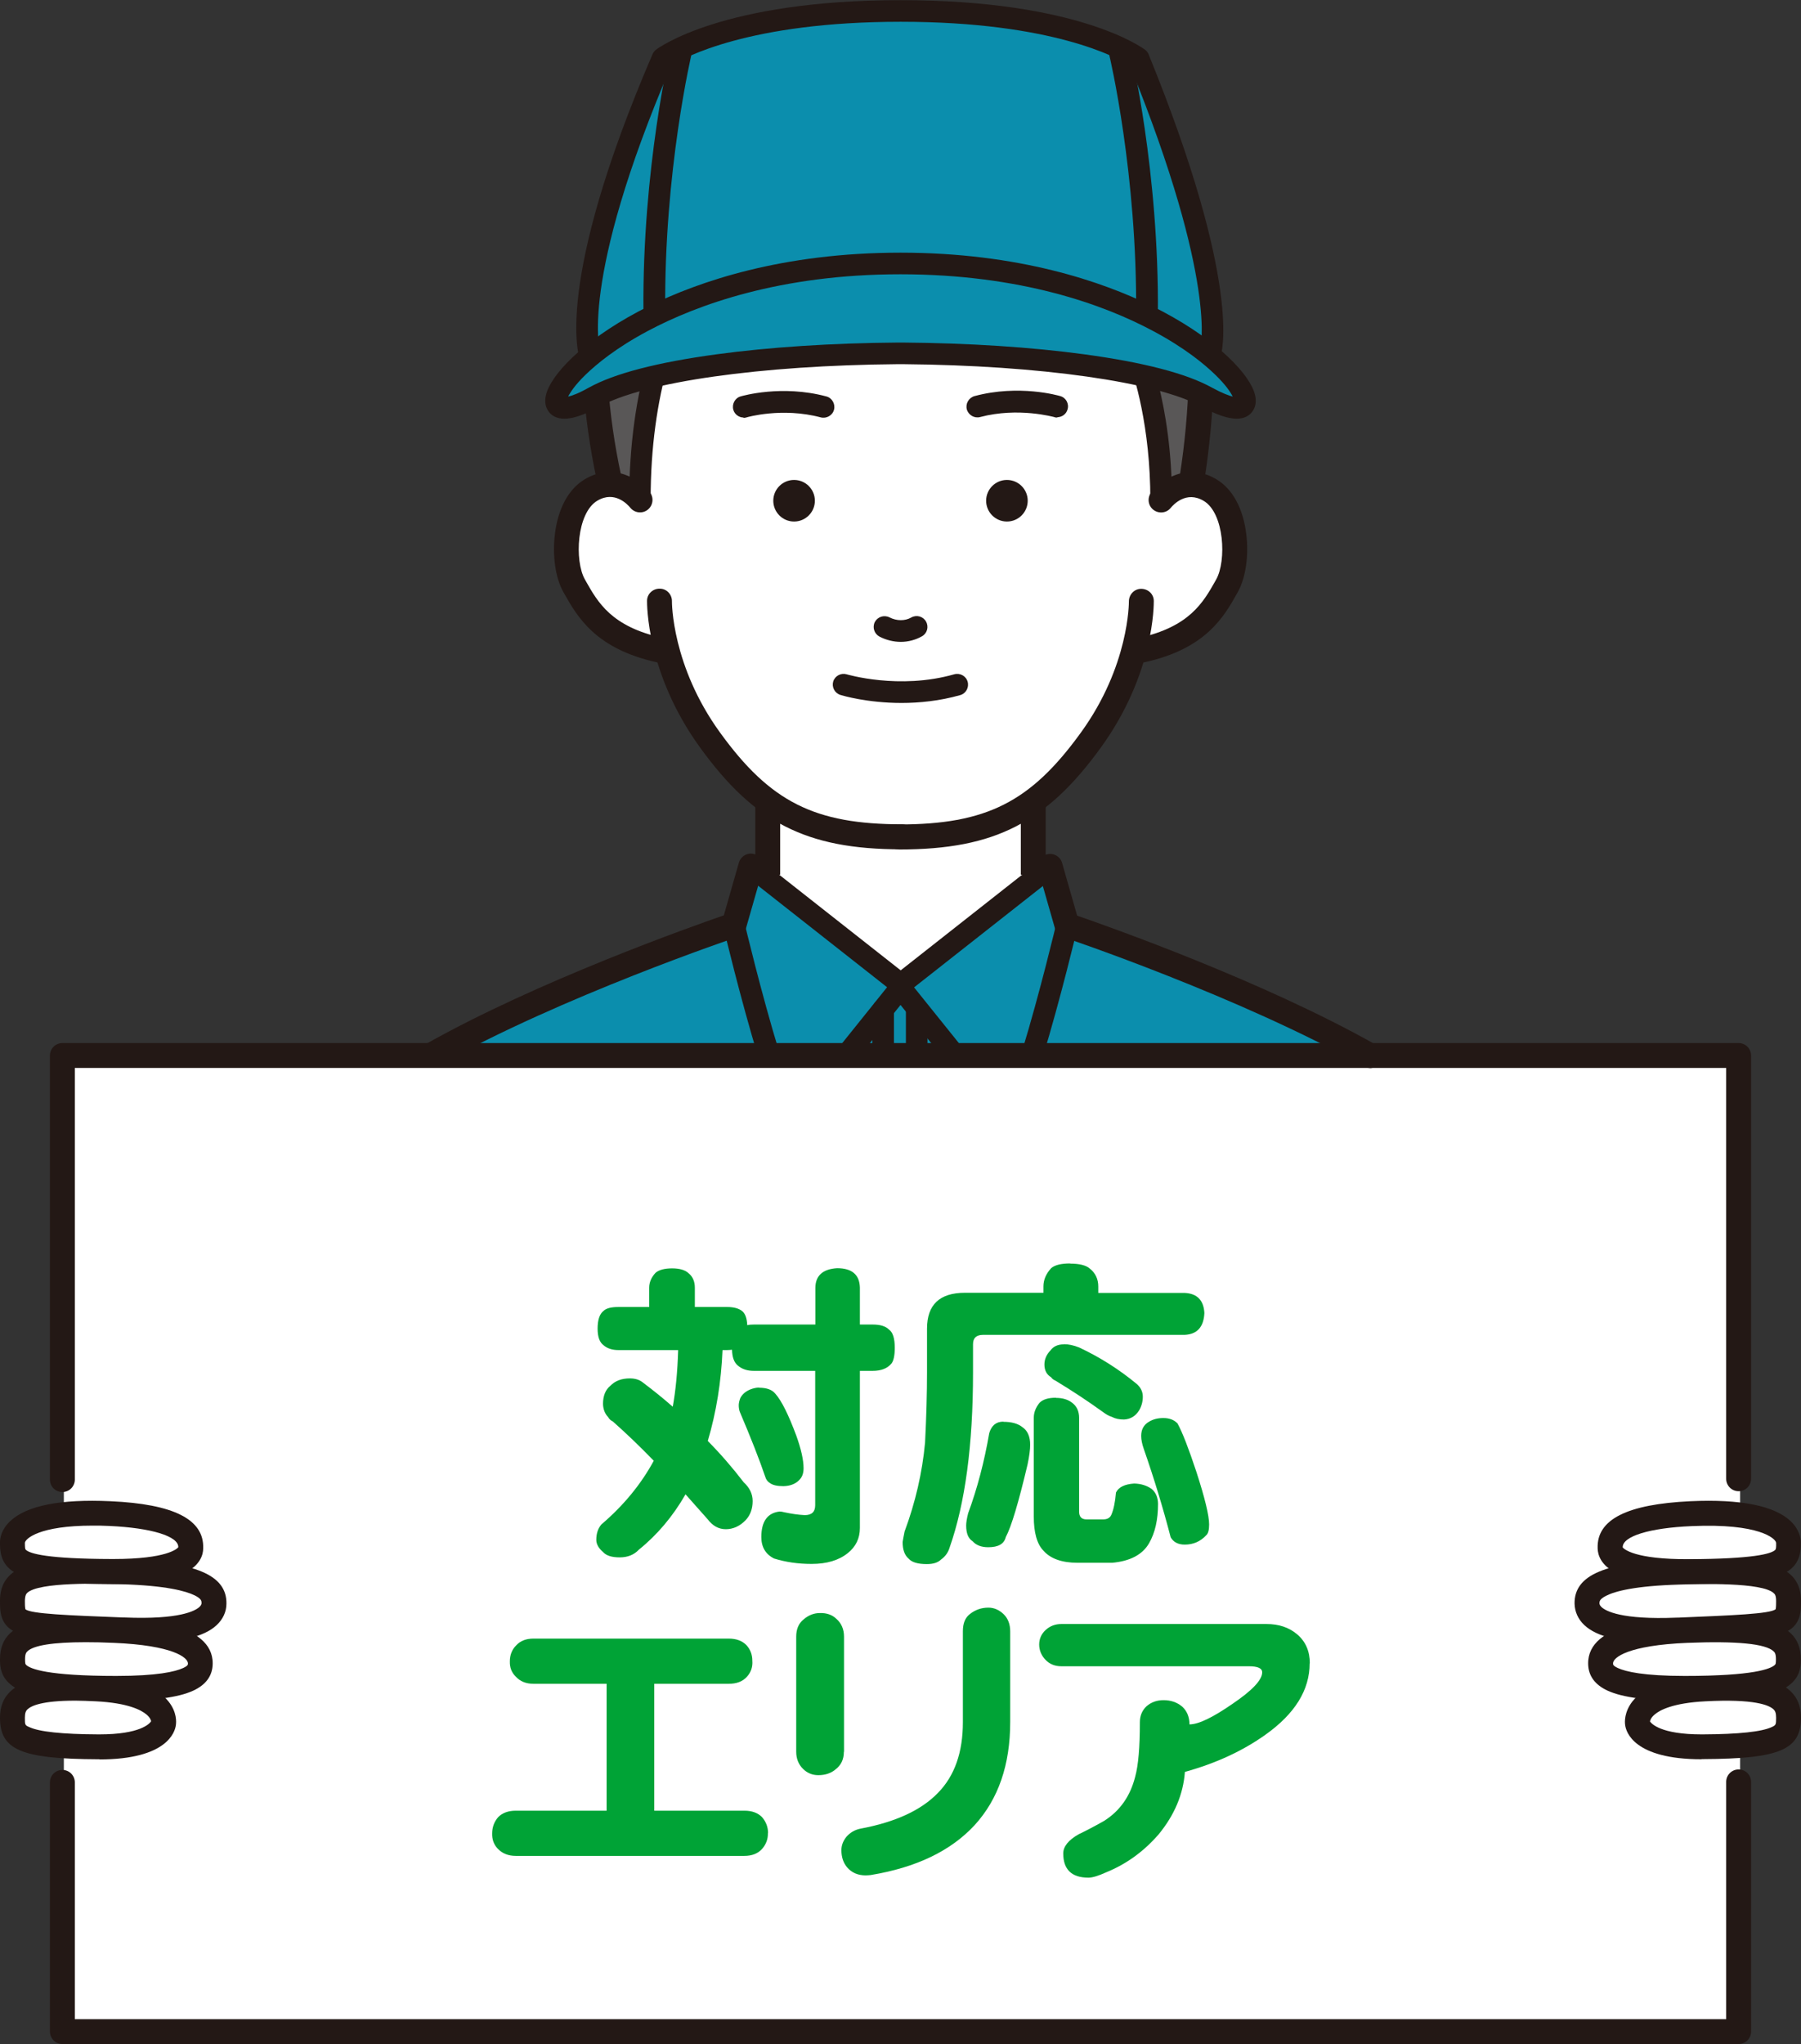 <?xml version="1.0" encoding="UTF-8"?><svg id="_レイヤー_2" xmlns="http://www.w3.org/2000/svg" width="110" height="124.83" viewBox="0 0 110 124.83"><rect x="0" y="0" width="110" height="124.83" fill="#333333" stroke="none"/><defs><style>.cls-1{fill:#231815;}.cls-2{fill:#595757;}.cls-3{fill:#fff;}.cls-4{fill:#00a336;}.cls-5{fill:#0b8ead;}</style></defs><g id="_コンテンツ"><path class="cls-3" d="M72.79,29.72h0c-.64.04-1.36.48-1.85.94,0-.6-.01-1.17-.04-1.72-.27-4.82-1.57-7.63-1.57-7.63-15.18,1.65-23.53-8.2-23.53-8.2,0,0-6.17,4.07-6.65,16.08-.05.45-.07.94-.04,1.47-.51-.45-1.14-.85-1.82-.91h0c-3.84-.4-4.05,9.56,3.48,10.08.55,2.78,3.56,7.45,6.15,9.2h0v4.86s8.12,6.39,8.12,6.39l8.11-6.39v-.35s-.01-4.51-.01-4.51h0c2.58-1.75,5.59-6.42,6.15-9.2,7.93-.85,7.05-10.39,3.5-10.11Z"/><path class="cls-2" d="M37.29,29.74c.55.05,1.16.34,1.82.91-.03-.53-.01-1.02.04-1.47.47-12.01,6.65-16.08,6.65-16.08,0,0,8.34,9.84,23.53,8.2,0,0,1.61,3.49,1.62,9.34.66-.6,1.28-.88,1.84-.93l.06-.38c1.3-8.46.21-15.34-2.28-19.71-2.24-3.94-5.36-6.87-15.1-7.56-8.78-.62-12.75,3.62-12.75,3.62,0,0-1.26.12-3.83,4.14-2.57,4.03-3.39,11.54-1.67,19.51l.06.4Z"/><path class="cls-5" d="M83.48,64.48c-6.33-3.75-14.49-6.49-17.42-7.46-.5-.18-.8-.3-.85-.34l-1.03-3.6-9.14,7.19-9.14-7.19-1.03,3.6s-.03.02-.07.04c0,0,0-.01,0-.02-1.48.55-11.1,3.5-18.33,7.78h57.01Z"/><path class="cls-3" d="M109.33,104.92c0-.92-.46-1.66-3.05-1.78v-.13c2.97-.27,3.05-.97,3.05-1.66,0-.96-.48-1.6-3.05-1.76v-.19c2.97-.18,3.06-.46,3.05-1.61-.01-.99-.5-1.57-3.05-1.74v-.14c2.98-.22,3.06-.8,3.05-1.69,0-.44-.48-1.38-3.05-1.69v-28.05H3.9v28.05c-2.57.3-3.05,1.25-3.05,1.69,0,.89.07,1.47,3.05,1.69v.14c-2.55.17-3.04.74-3.05,1.74-.01,1.15.07,1.43,3.05,1.61v.19c-2.57.16-3.05.8-3.05,1.76,0,.69.08,1.39,3.05,1.66v.13c-2.59.12-3.05.86-3.05,1.78,0,.84.07,1.5,3.05,1.71v17.46h102.38v-17.46c2.98-.21,3.05-.87,3.05-1.71Z"/><path class="cls-1" d="M55.02,39.2c-.44,0-.89-.11-1.3-.32-.32-.17-.45-.56-.29-.89.17-.32.56-.45.89-.29.45.23.95.23,1.34.01.32-.18.72-.07.9.25.18.32.07.72-.25.9-.39.22-.84.34-1.29.34Z"/><path class="cls-1" d="M55.06,42.93c-2.11,0-3.63-.46-3.73-.49-.35-.11-.54-.48-.44-.82.11-.35.48-.54.82-.44h0s3.21.96,6.57,0c.35-.1.72.1.82.45.1.35-.1.72-.45.82-1.27.36-2.51.48-3.59.48Z"/><path class="cls-1" d="M45.42,25.5c-.28,0-.55-.19-.63-.47-.1-.35.1-.72.44-.82.1-.03,2.52-.73,5.24,0,.35.09.56.46.47.81-.09.35-.46.56-.81.47-2.36-.63-4.51-.01-4.53,0-.06.02-.13.03-.19.03Z"/><path class="cls-1" d="M64.58,25.5c-.06,0-.12,0-.19-.03-.03,0-2.19-.62-4.53,0-.35.09-.71-.12-.81-.47-.09-.35.12-.71.47-.81,2.72-.73,5.14-.03,5.24,0,.35.1.55.47.44.82-.08.29-.35.47-.63.47Z"/><path class="cls-1" d="M106.19,124.83H3.81c-.42,0-.76-.34-.76-.76v-15.22c0-.42.34-.76.76-.76s.76.34.76.76v14.46h100.86v-14.49c0-.42.34-.76.76-.76s.76.34.76.76v15.25c0,.42-.34.76-.76.76Z"/><path class="cls-1" d="M3.81,91.12c-.42,0-.76-.34-.76-.76v-25.9c0-.42.34-.76.76-.76h102.38c.42,0,.76.34.76.76v25.85c0,.42-.34.76-.76.76s-.76-.34-.76-.76v-25.09H4.57v25.14c0,.42-.34.76-.76.76Z"/><path class="cls-1" d="M6.94,96.74s-.08,0-.12,0c-4.46-.02-5.7-.39-6.33-1.02C0,95.21,0,94.6,0,94.19c0-.26.08-.78.62-1.29,1-.95,3.06-1.36,6.12-1.22,3.87.17,5.73,1.11,5.67,2.87v.02h0c0,.36-.17,1.04-1.18,1.52-.9.44-2.31.65-4.3.65ZM5.66,93.17c-3.27,0-4.1.8-4.14,1.04,0,.28.01.39.05.43.25.25,1.36.56,5.25.57.04,0,.07,0,.11,0,3.27,0,3.89-.63,3.96-.72h0c.02-.67-1.63-1.18-4.22-1.3-.36-.02-.7-.02-1.02-.02ZM11.65,94.55h0,0ZM10.89,94.53s0,0,0,0h0Z"/><path class="cls-1" d="M8.6,100.33c-.34,0-.69,0-1.06-.02h-.08c-3.37-.14-5.06-.2-6-.45C-.02,99.48,0,98.48,0,97.76c0-.43.07-1.05.6-1.56.86-.83,2.65-1.07,6.86-.95,4.48.13,6.39.93,6.37,2.68h0c0,.5-.21.95-.59,1.31-.77.73-2.3,1.09-4.64,1.09ZM1.55,98.28c.35.28,2.59.37,5.97.5h.08c3.38.14,4.34-.41,4.59-.65.1-.1.12-.17.12-.23h0c0-.12,0-.26-.42-.47-.53-.26-1.74-.6-4.47-.68-1.25-.04-5.05-.15-5.76.53-.06.06-.13.15-.14.48,0,.13,0,.41.03.5Z"/><path class="cls-1" d="M7.09,103.87c-4.8,0-6-.54-6.59-1.13C0,102.24,0,101.65,0,101.33c0-.67.2-1.19.61-1.58.87-.83,2.66-1.1,6.39-.94,1.49.06,6.03.25,5.99,2.8-.01.73-.41,1.28-1.19,1.64-.91.42-2.45.62-4.72.62ZM5.22,100.29c-1.97,0-3.17.19-3.55.56-.07.07-.14.16-.14.48,0,.26.02.3.06.34.25.25,1.31.68,5.51.68,2.5,0,3.6-.26,4.08-.48.3-.14.3-.21.3-.28,0-.37-.94-1.11-4.53-1.26-.63-.03-1.2-.04-1.72-.04Z"/><path class="cls-1" d="M6.07,107.44s-.05,0-.08,0C1.29,107.42,0,106.87,0,104.9c0-.68.21-1.21.64-1.61.83-.78,2.41-1.06,5.3-.91,2.17.11,3.64.63,4.36,1.54.51.64.47,1.25.44,1.44-.05.4-.52,2.09-4.67,2.09ZM4.59,103.86c-2.01,0-2.68.31-2.91.53-.1.09-.16.22-.16.51,0,.43,0,.46.26.57.6.29,2.02.44,4.22.45.02,0,.05,0,.07,0,2.51,0,3.07-.66,3.16-.8-.01-.07-.06-.23-.29-.42-.31-.26-1.11-.7-3.08-.8-.47-.02-.89-.04-1.26-.04Z"/><path class="cls-1" d="M103.06,96.74c-1.99,0-3.4-.21-4.3-.65-1.01-.49-1.17-1.16-1.18-1.52v-.02c-.06-1.76,1.8-2.69,5.67-2.87,3.07-.14,5.13.28,6.12,1.22.53.51.62,1.03.62,1.29,0,.4,0,1.02-.49,1.52-.63.63-1.86,1-6.33,1.02-.04,0-.08,0-.12,0ZM99.11,94.5c.07.09.7.74,4.07.72,3.89-.02,5-.32,5.25-.57.04-.04.06-.15.05-.44-.04-.25-1.03-1.19-5.15-1.01-2.58.11-4.24.62-4.22,1.3h0ZM99.11,94.53h0s0,0,0,0Z"/><path class="cls-1" d="M101.4,100.33c-2.35,0-3.87-.36-4.64-1.09-.38-.36-.58-.82-.59-1.31h0c-.02-1.75,1.88-2.55,6.37-2.68,4.2-.12,6,.13,6.86.95.53.51.6,1.14.6,1.56,0,.73.02,1.72-1.45,2.1-.94.24-2.63.31-6,.44h-.08c-.37.02-.72.03-1.06.03ZM97.69,97.91c0,.06.02.13.12.23.25.24,1.21.79,4.59.65h.08c3.37-.14,5.61-.23,5.97-.51.03-.09.03-.38.03-.5,0-.33-.07-.42-.14-.48-.7-.68-4.51-.57-5.76-.53-2.73.08-3.94.41-4.47.68-.42.21-.42.35-.42.47Z"/><path class="cls-1" d="M102.91,103.87c-2.26,0-3.8-.2-4.72-.62-.78-.36-1.18-.91-1.19-1.64h0c-.04-2.55,4.5-2.74,5.99-2.8,3.73-.15,5.52.11,6.39.94.41.39.61.91.61,1.58,0,.32,0,.91-.51,1.41-.59.59-1.79,1.13-6.59,1.13ZM98.52,101.59c0,.07,0,.14.3.28.48.22,1.58.48,4.08.48,4.2,0,5.26-.43,5.51-.68.04-.04.06-.07.06-.34,0-.32-.07-.42-.14-.48-.49-.47-2.26-.64-5.28-.52-3.6.15-4.54.89-4.53,1.26h0Z"/><path class="cls-1" d="M103.93,107.44c-4.15,0-4.62-1.68-4.67-2.09-.03-.18-.06-.79.44-1.44.72-.91,2.19-1.43,4.36-1.54,2.89-.15,4.47.12,5.3.91.43.41.64.94.64,1.61,0,1.97-1.29,2.52-5.99,2.54-.03,0-.05,0-.08,0ZM100.77,105.12c.09.14.65.8,3.16.8.02,0,.05,0,.07,0,2.19-.01,3.61-.16,4.22-.45.25-.12.26-.14.26-.57,0-.29-.06-.42-.16-.51-.26-.25-1.15-.65-4.17-.49-1.97.1-2.78.54-3.08.8-.23.19-.28.35-.29.42ZM100.77,105.17h0,0Z"/><circle class="cls-1" cx="48.5" cy="30.58" r="1.27"/><circle class="cls-1" cx="61.5" cy="30.58" r="1.27"/><path class="cls-1" d="M40.29,40.47c-.05,0-.11,0-.16-.02-3.77-.83-4.87-2.79-5.68-4.22l-.05-.09c-.47-.84-.67-2.19-.51-3.51.19-1.57.83-2.76,1.81-3.35,1.81-1.09,3.4.04,3.99.78.26.33.2.81-.13,1.07s-.81.2-1.07-.13c-.15-.18-.94-1.06-2.01-.42-1.26.75-1.4,3.66-.76,4.8l.05.09c.74,1.31,1.57,2.8,4.68,3.48.41.09.67.5.58.91-.08.36-.39.6-.74.6Z"/><rect class="cls-1" x="46.13" y="48.91" width="1.52" height="4.51"/><path class="cls-1" d="M26.38,65.19c-.27,0-.52-.14-.66-.39-.21-.37-.08-.83.29-1.04,6.83-3.85,16.21-7.17,18.2-7.86l.92-3.22c.12-.4.54-.64.94-.52.4.12.64.54.52.94l-1.03,3.6c-.07.24-.25.43-.49.51-.11.04-10.8,3.64-18.32,7.87-.12.07-.25.1-.37.1Z"/><path class="cls-1" d="M55.11,51.87c-3.04,0-5.24-.43-7.15-1.4-1.87-.95-3.48-2.44-5.21-4.83-3.28-4.53-3.23-8.77-3.23-8.95,0-.42.36-.75.78-.74.42,0,.75.36.74.77,0,.06-.02,3.94,2.94,8.02,3.07,4.24,5.78,5.6,11.12,5.6.42,0,.76.34.76.76s-.34.76-.76.76Z"/><path class="cls-1" d="M54.89,51.87c-.42,0-.76-.34-.76-.76s.34-.76.76-.76c5.35,0,8.05-1.36,11.12-5.6,2.97-4.09,2.94-7.98,2.94-8.02,0-.42.33-.77.75-.77.42,0,.77.32.77.74,0,.18.05,4.42-3.23,8.95-1.73,2.39-3.34,3.87-5.21,4.83-1.9.97-4.11,1.4-7.15,1.4Z"/><path class="cls-1" d="M69.71,40.47c-.35,0-.66-.24-.74-.6-.09-.41.17-.82.58-.91,3.1-.68,3.94-2.17,4.68-3.48l.05-.09c.64-1.14.5-4.05-.76-4.8-1.07-.64-1.86.24-2.01.42-.26.33-.74.38-1.07.12-.33-.26-.38-.74-.12-1.07.59-.74,2.18-1.87,3.99-.78.98.59,1.62,1.78,1.81,3.35.16,1.32-.04,2.66-.51,3.51l-.05.09c-.8,1.43-1.91,3.4-5.68,4.22-.05.01-.11.02-.16.02Z"/><path class="cls-1" d="M39.09,31.2c-.36,0-.66-.29-.66-.66,0-6.97,1.86-11.51,3.43-14.09,1.73-2.85,3.47-4.01,3.55-4.06.28-.18.65-.13.87.12.02.02,2.09,2.43,5.94,4.6,3.54,2,9.37,4.2,17.01,3.37.28-.03.55.12.67.38.07.15,1.68,3.71,1.68,9.68,0,.36-.3.66-.66.66s-.66-.3-.66-.66c0-4.51-.98-7.61-1.39-8.7-7.77.72-13.71-1.55-17.36-3.61-3.05-1.72-5-3.56-5.82-4.4-.58.5-1.68,1.58-2.76,3.38-1.46,2.43-3.2,6.72-3.19,13.33,0,.36-.29.66-.66.66h0Z"/><path class="cls-1" d="M37.19,29.93c-.35,0-.67-.24-.74-.6-1.69-7.86-1-15.74,1.77-20.08.61-.95,2.59-3.91,4.08-4.42.87-.82,5.05-4.26,13.19-3.69,9.71.68,13.21,3.55,15.71,7.94,2.78,4.89,3.62,12.06,2.37,20.2-.06.42-.45.7-.87.64-.42-.06-.7-.45-.64-.87.62-4.01.71-7.77.28-11.18-.4-3.12-1.25-5.9-2.47-8.04-.9-1.58-2.13-3.38-4.46-4.72-2.33-1.34-5.62-2.15-10.03-2.46-4.32-.3-7.39.63-9.21,1.47-1.96.91-2.92,1.9-2.93,1.91-.11.12-.26.2-.41.23-.1.04-1.22.51-3.33,3.81-2.57,4.02-3.18,11.45-1.57,18.94.09.41-.17.82-.58.9-.05.01-.11.02-.16.02ZM42.76,6.28s0,0,0,0c0,0,0,0,0,0ZM42.76,6.28s0,0,0,0c0,0,0,0,0,0ZM42.76,6.28s0,0,0,0c0,0,0,0,0,0ZM42.77,6.27s0,0,0,0c0,0,0,0,0,0ZM42.77,6.27s0,0,0,0c0,0,0,0,0,0Z"/><rect class="cls-1" x="62.35" y="48.91" width="1.52" height="4.51"/><path class="cls-1" d="M83.66,65.22c-.13,0-.25-.03-.37-.1-7.52-4.24-18.25-7.86-18.36-7.89-.24-.08-.42-.27-.49-.51l-1.03-3.6c-.12-.4.12-.83.52-.94.4-.12.83.12.94.52l.92,3.22c2,.69,11.41,4.02,18.24,7.88.37.21.5.67.29,1.04-.14.25-.4.39-.66.39Z"/><path class="cls-1" d="M51.68,65.12c-.15,0-.29-.05-.41-.15-.28-.23-.33-.64-.1-.93l3.01-3.75-8.73-6.87c-.29-.23-.34-.64-.11-.93.23-.29.64-.34.93-.11l9.25,7.28c.14.11.23.27.25.44.02.17-.03.35-.14.49l-3.43,4.27c-.13.16-.32.25-.51.25Z"/><path class="cls-1" d="M46.96,65.09c-.28,0-.54-.18-.63-.47-1.11-3.63-2.13-7.93-2.14-7.97-.08-.35.14-.71.49-.79.35-.08.71.14.79.49.01.04,1.02,4.3,2.12,7.89.11.35-.09.72-.44.82-.06.02-.13.03-.19.03Z"/><path class="cls-1" d="M58.3,65.09c-.19,0-.38-.08-.51-.25l-3.41-4.24c-.11-.14-.16-.31-.14-.49.02-.17.11-.33.25-.44l9.25-7.28c.29-.23.7-.18.93.11.23.29.18.7-.11.93l-8.73,6.87,2.99,3.72c.23.28.18.7-.1.93-.12.1-.27.15-.41.15Z"/><path class="cls-1" d="M63.04,65.09c-.06,0-.13,0-.19-.03-.35-.11-.54-.48-.44-.82,1.1-3.59,2.11-7.85,2.12-7.89.08-.35.44-.57.79-.49.35.08.57.44.49.79-.01.04-1.03,4.34-2.14,7.97-.09.28-.35.47-.63.47Z"/><path class="cls-1" d="M53.94,65.12c-.36,0-.66-.3-.66-.66v-2.81c0-.36.3-.66.66-.66s.66.3.66.66v2.81c0,.36-.3.66-.66.66Z"/><path class="cls-1" d="M55.99,65.12c-.36,0-.66-.3-.66-.66v-2.81c0-.36.3-.66.66-.66s.66.3.66.66v2.81c0,.36-.3.66-.66.66Z"/><path class="cls-5" d="M73.66,21.51h.26s1.32-3.94-4.39-17.96c0,0-3.78-2.89-14.54-2.89s-14.54,2.89-14.54,2.89c-6.03,14.02-4.42,18.2-4.42,18.2h0c-2.84,2.36-2.8,4.2.25,2.51,2.7-1.5,8.93-2.36,15.59-2.6l5.17-.03c7.04.18,13.8,1.06,16.64,2.64,3.15,1.75,3.09-.27-.04-2.74Z"/><path class="cls-1" d="M75.53,25.57c-.54,0-1.26-.25-2.15-.74-2.71-1.5-9.86-2.52-18.23-2.59h-.31c-8.36.07-15.51,1.08-18.22,2.59-1.43.79-2.4.95-2.96.47-.17-.15-.55-.59-.24-1.42.48-1.29,2.59-3.39,6.22-5.19,3.02-1.49,8.13-3.26,15.36-3.26s12.35,1.78,15.36,3.26c3.64,1.8,5.74,3.9,6.22,5.19.31.83-.07,1.27-.24,1.42-.21.18-.48.27-.81.27ZM55,16.75c-7.37,0-12.45,1.88-15.41,3.45-1.96,1.04-3.16,2.04-3.83,2.69-.63.61-.93,1.07-1.06,1.33.23-.05.63-.19,1.27-.55,1.55-.86,4.17-1.54,7.78-2.03,3.24-.44,7.07-.69,11.08-.72h.33c4.01.03,7.84.28,11.08.72,3.61.49,6.23,1.17,7.78,2.03.64.35,1.04.49,1.27.55-.13-.27-.43-.72-1.06-1.33-.67-.65-1.87-1.65-3.83-2.69-2.96-1.58-8.04-3.45-15.41-3.45Z"/><path class="cls-1" d="M39.96,19.67c-.36,0-.66-.29-.66-.65-.08-8.73,1.65-16.05,1.67-16.12.09-.35.44-.57.8-.49.35.09.57.44.49.8-.02.07-1.71,7.24-1.63,15.8,0,.36-.29.66-.65.67h0Z"/><path class="cls-1" d="M35.43,21.99c-.07-.18-1.64-4.59,4.43-18.69.04-.1.12-.19.2-.26.16-.12,4.08-3.03,14.94-3.03s14.77,2.91,14.94,3.03c.09.07.17.17.21.27,5.74,14.09,4.46,18.25,4.41,18.42l-1.25-.42h0s1.09-4.03-4.3-17.31c-.75-.47-4.74-2.67-14-2.67s-13.26,2.2-14.01,2.67c-5.69,13.29-4.35,17.49-4.33,17.53h0s-1.23.46-1.23.46Z"/><path class="cls-1" d="M70.04,19.87h0c-.36,0-.66-.3-.65-.67.08-8.56-1.61-15.73-1.63-15.8-.08-.35.13-.71.49-.8.35-.08.71.13.8.49.02.07,1.75,7.39,1.67,16.12,0,.36-.3.65-.66.65Z"/><path class="cls-4" d="M41.05,77.46c.46,0,.79.1,1,.29.26.21.39.51.39.9v1.17h1.97c.4,0,.71.08.92.25.18.14.29.43.31.86.12-.03.25-.04.41-.04h3.75v-2.25c.01-.74.46-1.14,1.33-1.19.91,0,1.37.4,1.39,1.19v2.25h.78c.46,0,.79.1,1,.31.23.16.35.53.35,1.11,0,.47-.07.79-.2.96-.25.3-.63.45-1.15.45h-.78v9.59c0,.64-.25,1.15-.74,1.54-.55.44-1.28.66-2.21.66-.82,0-1.58-.11-2.29-.33-.52-.26-.78-.7-.78-1.31,0-.95.37-1.47,1.11-1.56.08,0,.17.01.27.04.46.1.88.16,1.27.18.43,0,.64-.2.64-.61v-8.2h-3.75c-.4,0-.73-.11-.98-.33-.22-.18-.34-.5-.35-.96-.1.01-.21.02-.31.02h-.27c-.08,1.94-.38,3.79-.9,5.55.77.78,1.5,1.62,2.19,2.52.36.33.55.71.55,1.15,0,.47-.14.86-.43,1.17-.35.36-.76.55-1.21.55-.43,0-.8-.2-1.11-.61-.47-.53-.92-1.04-1.35-1.52-.77,1.34-1.72,2.47-2.85,3.38-.29.31-.68.47-1.17.47s-.83-.11-1.02-.33c-.27-.23-.41-.48-.41-.74,0-.38.1-.69.31-.94,1.37-1.17,2.43-2.47,3.2-3.89-.87-.9-1.71-1.7-2.5-2.4-.13-.06-.23-.16-.29-.27-.2-.21-.3-.48-.31-.8,0-.49.15-.87.45-1.11.29-.3.68-.45,1.19-.45.34,0,.61.09.82.27.61.46,1.21.94,1.8,1.46.18-.99.29-2.14.33-3.46h-3.65c-.38,0-.68-.1-.9-.29-.25-.18-.37-.52-.37-1.02,0-.53.12-.9.37-1.09.17-.16.47-.23.9-.23h1.88v-1.17c0-.34.13-.64.39-.92.21-.18.55-.27,1.02-.27ZM46.36,84.75c.47,0,.8.12,1,.37.38.43.8,1.28,1.27,2.54.3.83.45,1.5.45,2.01,0,.31-.09.55-.27.72-.22.23-.54.36-.96.37-.38,0-.66-.06-.84-.2-.13-.08-.22-.2-.27-.37-.35-1.03-.87-2.36-1.56-3.98-.04-.12-.06-.25-.06-.39,0-.12.03-.27.1-.45.12-.22.31-.39.59-.51.2-.08.38-.12.57-.12Z"/><path class="cls-4" d="M65.36,77.17c.57,0,.98.1,1.21.31.34.27.51.64.51,1.09v.39h5.29c.75.04,1.15.45,1.19,1.23-.04.85-.44,1.29-1.19,1.33h-12.32c-.42,0-.62.19-.62.57v1.72c0,4.43-.48,8-1.43,10.7-.09.3-.26.54-.51.72-.2.2-.49.29-.88.29-.55,0-.92-.11-1.11-.33-.25-.21-.37-.55-.37-1.02.03-.16.06-.37.12-.64.66-1.78,1.08-3.59,1.25-5.43.08-1.58.12-3.01.12-4.3v-2.66c0-1.46.77-2.19,2.32-2.19h4.79v-.39c0-.4.16-.77.47-1.11.23-.2.62-.29,1.17-.29ZM61.28,86.83c.51,0,.9.11,1.17.33.31.21.47.57.47,1.07,0,.29-.05.69-.16,1.21-.55,2.32-.99,3.8-1.33,4.43-.1.42-.46.62-1.07.62-.42,0-.74-.12-.96-.37-.26-.16-.39-.48-.39-.96,0-.17.04-.42.12-.74.56-1.52.99-3.16,1.29-4.9.14-.47.43-.7.86-.7ZM64.5,85.37c.4,0,.74.1,1,.31.27.21.41.51.41.92v5.72c0,.31.15.47.45.47h1.02c.26,0,.43-.1.51-.31.13-.31.22-.75.27-1.33.16-.33.53-.51,1.11-.55.42.01.77.12,1.07.33.25.21.38.51.39.9,0,.98-.18,1.78-.55,2.42-.4.69-1.15,1.09-2.25,1.19h-2.11c-.96,0-1.66-.25-2.09-.74-.39-.4-.59-1.1-.59-2.09v-6.02c0-.33.12-.63.35-.92.21-.21.54-.31,1-.31ZM64.97,82.09c.3,0,.61.07.94.2,1.26.59,2.43,1.33,3.52,2.23.25.22.37.48.37.78s-.08.59-.23.84c-.22.35-.53.53-.92.55-.29,0-.53-.05-.74-.16-.2-.06-.39-.18-.59-.33-.86-.62-1.81-1.25-2.85-1.88-.14-.06-.23-.14-.27-.21-.27-.16-.41-.42-.41-.78,0-.31.12-.6.37-.86.18-.25.46-.37.82-.37ZM71.06,86.6c.36,0,.65.11.86.33.3.55.68,1.53,1.15,2.95.52,1.6.78,2.68.78,3.22,0,.34-.06.56-.18.66-.35.38-.79.57-1.31.57-.4,0-.69-.15-.86-.45-.47-1.81-1.02-3.61-1.64-5.39-.1-.29-.16-.55-.16-.8,0-.39.16-.68.47-.86.26-.16.55-.23.88-.23Z"/><path class="cls-4" d="M46.9,111.95c.01.35-.1.67-.35.96-.26.29-.62.43-1.09.43h-13.96c-.46,0-.83-.15-1.11-.45-.23-.25-.34-.55-.33-.92,0-.38.12-.71.37-1,.26-.26.62-.39,1.07-.39h5.55v-7.75h-4.47c-.46,0-.82-.15-1.09-.45-.25-.25-.36-.55-.35-.92,0-.39.13-.72.39-.98.25-.27.6-.41,1.05-.41h11.93c.47,0,.83.14,1.09.41.23.26.35.57.35.94.03.38-.08.7-.33.98-.26.29-.63.43-1.11.43h-4.55v7.75h5.51c.46,0,.81.13,1.07.39.25.29.37.61.37.98Z"/><path class="cls-4" d="M51.54,106.99c0,.46-.17.81-.51,1.07-.27.23-.62.35-1.05.35-.37,0-.68-.13-.94-.39-.27-.27-.41-.62-.41-1.04v-7.03c0-.46.15-.81.45-1.05.3-.26.63-.39,1-.39.4-.01.74.1,1,.35.31.27.47.64.47,1.09v7.03ZM61.7,105.17c0,2.6-.72,4.7-2.17,6.29-1.46,1.58-3.57,2.59-6.35,3.05-.12.01-.22.02-.31.02-.47,0-.85-.16-1.13-.49-.23-.27-.35-.62-.35-1.05,0-.29.1-.56.31-.82.23-.26.51-.42.84-.49,2.15-.4,3.73-1.13,4.75-2.19,1.02-1.04,1.52-2.48,1.52-4.32v-5.55c0-.48.14-.83.43-1.05.33-.26.7-.39,1.13-.39.35,0,.66.14.94.41.26.26.39.61.39,1.04v5.55Z"/><path class="cls-4" d="M79.99,101.58c0,1.63-.9,3.08-2.7,4.36-1.39.99-3.03,1.75-4.92,2.27-.1,1.37-.64,2.64-1.6,3.81-.9,1.04-1.97,1.82-3.2,2.32-.48.22-.85.33-1.09.33-1.03,0-1.54-.5-1.54-1.48,0-.42.31-.81.94-1.17.36-.17.89-.44,1.56-.82.96-.61,1.59-1.5,1.89-2.68.2-.72.29-1.83.29-3.34,0-.4.14-.73.41-.98.29-.25.63-.37,1.04-.37.44,0,.82.13,1.13.39.3.27.45.64.45,1.09.55,0,1.42-.42,2.62-1.25,1.21-.82,1.82-1.46,1.82-1.93,0-.25-.27-.37-.82-.37h-11.45c-.39,0-.71-.13-.96-.39-.26-.27-.39-.59-.39-.94s.14-.66.41-.9.59-.35.94-.35h12.54c.75,0,1.38.21,1.88.64.51.44.76,1.03.76,1.76Z"/></g></svg>